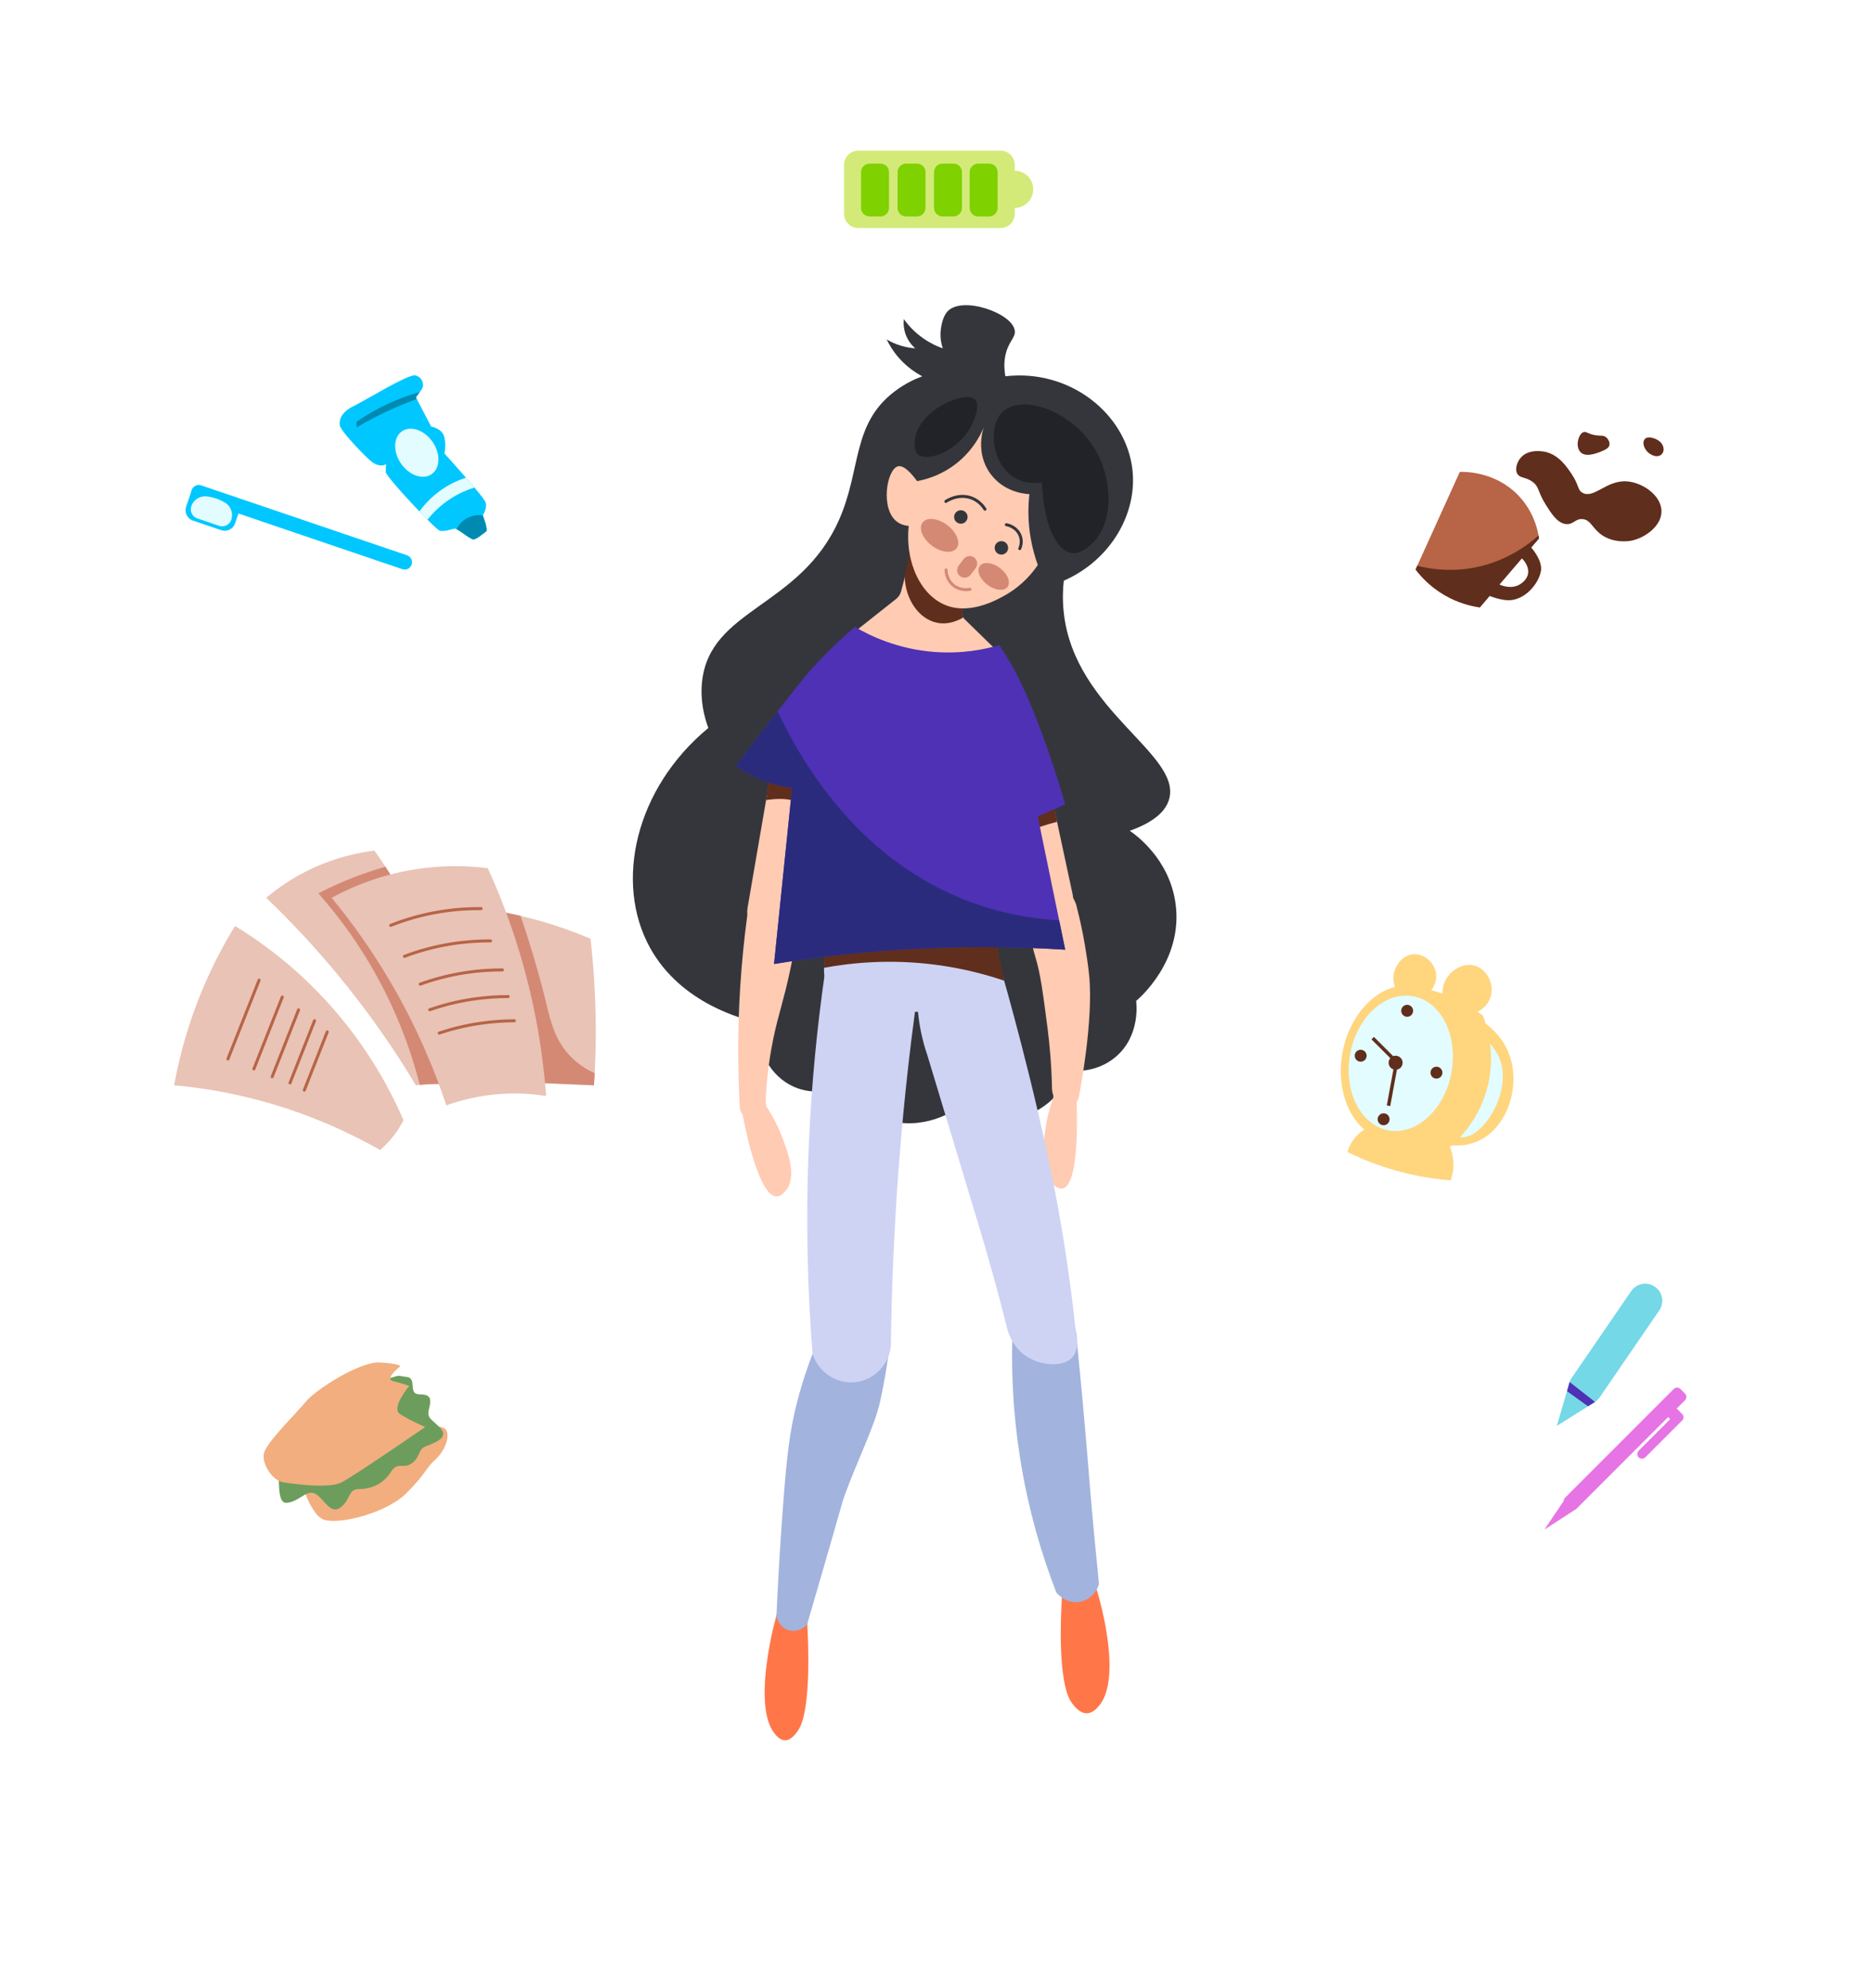 <?xml version="1.0" encoding="utf-8"?>
<!-- Generator: Adobe Illustrator 25.3.1, SVG Export Plug-In . SVG Version: 6.00 Build 0)  -->
<svg version="1.1" id="Слой_2" xmlns="http://www.w3.org/2000/svg" xmlns:xlink="http://www.w3.org/1999/xlink" x="0px" y="0px"
	 viewBox="0 0 628.6 667.1" style="enable-background:new 0 0 628.6 667.1;" xml:space="preserve">
<style type="text/css">
	.st0{fill:#35363C;}
	.st1{fill:#222328;}
	.st2{fill:#FFCBB3;}
	.st3{fill:#602E1C;}
	.st4{fill:#FF7749;}
	.st5{fill:#A2B3DD;}
	.st6{fill:#CED3F4;}
	.st7{fill:#4E31B5;}
	.st8{fill:#2B2B7D;}
	.st9{fill:#D48975;}
	.st10{fill:none;stroke:#D48975;stroke-linecap:round;stroke-linejoin:round;stroke-miterlimit:10;}
	.st11{fill:none;stroke:#35363C;stroke-linecap:round;stroke-linejoin:round;stroke-miterlimit:10;}
	.st12{fill:#B76447;}
	.st13{fill:#FFD57E;}
	.st14{fill:#E2FCFF;}
	.st15{fill:#74D8E6;}
	.st16{fill:#E674E4;}
	.st17{fill:#F2AE7F;}
	.st18{fill:#6C9D5C;}
	.st19{fill:#00C7FF;}
	.st20{fill:#008AB1;}
	.st21{fill:#E9C3B5;}
	.st22{fill:none;stroke:#B76447;stroke-linecap:round;stroke-linejoin:round;stroke-miterlimit:10;}
	.st23{fill:#D3EA79;}
	.st24{fill:#7FD100;}
</style>
<g id="girl">
	<g id="hair">
		<path class="st0" d="M337.42,126.26c21.6-2.52,40.37,12.51,42.61,31.1c1.82,15.06-7.42,30.67-23.01,37.49
			c-0.26,2.35-0.53,6.3,0.03,11.07c3.81,32.59,39.5,47.1,35.33,62.2c-0.83,3.02-3.58,7.21-13.21,10.65
			c1.94,1.33,13.22,9.34,15.34,24.28c2.73,19.28-12.33,32.09-13.21,32.8c0.11,0.75,1.48,11.66-6.82,18.75
			c-6.25,5.34-13.66,4.82-15.12,4.69c-0.48,1.36-3.88,10.62-13.85,14.49c-11.68,4.53-21.81-2.43-22.58-2.98
			c-1.38,1.07-10.85,8.15-23.43,5.54c-10.54-2.19-16.19-9.71-17.47-11.5c-1.67,0.63-8.6,3.02-15.76-0.24
			c-7.65-3.49-12.45-12.03-11.93-21.49c-4.47-0.98-25.76-6.15-36.21-25.14c-12.03-21.85-4.96-53.39,19.6-73.7
			c-1.31-3.55-2.77-8.97-2.13-15.34c2.49-24.83,32.93-24.93,46.01-54.53c7.49-16.94,4.21-32.06,18.59-43.02
			c3.55-2.71,6.99-4.25,9.32-5.12c-2.06-1.09-5.07-3-7.88-6.21c-1.95-2.23-3.22-4.42-4.06-6.15c1.2,0.71,2.83,1.52,4.86,2.12
			c1.81,0.54,3.44,0.77,4.73,0.86c-0.75-0.65-1.74-1.67-2.55-3.16c-1.51-2.79-1.4-5.48-1.29-6.64c1.32,1.83,3.49,4.39,6.8,6.64
			c2.32,1.58,4.53,2.56,6.28,3.17c-0.42-1.25-1.06-3.69-0.61-6.72c0.13-0.86,0.59-3.92,2.17-5.65c4.92-5.38,22,0.55,22.62,6.52
			c0.25,2.43-2.36,3.61-3.26,8.7C336.87,122.43,337.13,124.73,337.42,126.26z"/>
		<path class="st1" d="M307.13,146.92c1.7-9.61,16.79-16,20.07-12.89c2,1.89-0.35,7.29-1.52,9.43c-4.22,7.71-14.38,11.74-17.56,9.05
			C306.4,151.05,306.97,147.82,307.13,146.92z"/>
		<path class="st1" d="M339.23,136.52c7.98-3.18,21.62,3.29,28.14,14.02c6.06,9.95,6.53,24.5-0.59,31.6
			c-0.95,0.95-3.9,3.89-7.19,3.39c-5.24-0.79-9.4-9.98-9.91-23.62c-2.35,0.3-6.21,0.34-9.64-1.9c-7.17-4.69-8.45-16.77-3.8-21.58
			C336.48,138.17,337.41,137.24,339.23,136.52z"/>
	</g>
	<g id="arm2">
		<path class="st2" d="M276.47,260.6l-2.02,12.67l-5.46,34.23c-0.73,4.61-4.91,7.86-9.56,7.44l-0.59-0.05
			c-5.15-0.48-8.81-5.24-7.94-10.34l6.21-36.09l1.85-10.76c0.75-4.32,4.49-7.37,8.73-7.37c0.53,0,1.07,0.05,1.62,0.15
			C274.05,251.36,277.22,255.85,276.47,260.6z"/>
		<path class="st2" d="M256.93,369.69c0.86,2.98-1.14,5.84-3.62,6.16c-2.14,0.28-4.48-1.36-5.01-3.94
			c-0.7-12.3-0.81-25.89,0.11-40.55c0.53-8.44,1.35-16.44,2.36-23.98c1.55-4.49,6.28-6.99,10.6-5.84c3.93,1.04,6.7,4.88,6.45,9.16
			c-0.46,3.26-1.26,8.33-2.56,14.49c-2.28,10.79-4.03,15.1-5.75,23.42C258.52,353.46,257.33,360.64,256.93,369.69z"/>
		<path class="st2" d="M263.65,399.58c-0.63,0.72-1.69,1.92-3.08,1.88c-6.52-0.2-11.33-27.45-11.33-27.45l0,0
			c-1.17-2.54,0.22-5.43,2.5-6.11c2.14-0.64,4.72,0.75,5.37,3.28c2.65,3.9,4.23,7.4,5.18,9.87
			C264.28,386.17,267.69,395,263.65,399.58z"/>
		<path class="st3" d="M276.47,260.6l-2.02,12.67c-1.94-1.47-4.22-2.96-6.61-4.07c-3.01-1.4-7.11-1.29-10.73-0.74
			c0.11-0.85,0.23-1.72,0.36-2.59c0.42-2.84,0.93-5.57,1.49-8.17c0.47-0.97,3.6-7.37,8.73-7.37c0.53,0,1.07,0.05,1.62,0.15
			C274.05,251.36,277.22,255.85,276.47,260.6z"/>
	</g>
	<g id="arm1">
		<path class="st2" d="M353.06,310.76l-0.55,0.09c-4.34,0.64-8.43-2.41-9.36-6.97l-4.44-21.93l-4.97-24.55
			c-0.95-4.71,1.8-9.35,6.2-10.45c0.64-0.16,1.28-0.24,1.91-0.24c3.82,0,7.29,2.81,8.17,6.95l4.74,22.1l5.22,24.3
			C361.06,305.11,357.87,310.05,353.06,310.76z"/>
		<path class="st2" d="M353.07,365.46c0.37,4.42,3.52,6.94,5.71,6.54c1.51-0.27,2.75-1.97,3.3-3.97c0.23-1.16,5.02-25.63,3.43-40.97
			c-0.67-6.51-2.14-13.94-2.14-13.94c-0.79-3.97-1.59-7.26-2.2-9.59c-1.45-4.49-5.9-6.99-9.96-5.84c-3.69,1.04-6.29,4.88-6.06,9.16
			c0.29,5.31,0.67,8.76,2.4,14.49c1.64,5.44,2.44,11.54,4.03,23.75C352.19,349.89,352.9,356.86,353.07,365.46z"/>
		<path class="st2" d="M353.51,397.53c0.74,0.58,1.96,1.54,3.23,1.22c5.95-1.5,4.55-29.09,4.55-29.09l0,0
			c0.54-2.72-1.36-5.26-3.6-5.47c-2.1-0.2-4.18,1.68-4.23,4.28c-1.6,4.34-2.31,8.08-2.66,10.68
			C350.07,384.56,348.83,393.86,353.51,397.53z"/>
		<path class="st3" d="M354.76,275.76c-1.83,0.46-3.76,1.02-5.75,1.7c-3.92,1.35-7.36,2.92-10.3,4.49l-4.97-24.55
			c-0.95-4.71,1.8-9.35,6.2-10.45c0.64-0.16,1.28-0.24,1.91-0.24c3.82,0,7.29,2.81,8.17,6.95c1.55,6.53,3,13.19,4.33,19.97
			C354.49,274.35,354.63,275.06,354.76,275.76z"/>
	</g>
	<g id="leg1_2_">
		<path class="st4" d="M259.7,581.34c0.58,0.79,1.91,2.57,3.74,2.61c2.14,0.04,3.76-2.35,4.44-3.36c4.6-6.79,3.29-31.44,3.05-35.68
			c0.79-6.02-1.93-10.31-4.25-10.52c-2.11-0.19-5,2.87-6.08,7.57c-1.47,5.37-2.31,9.86-2.8,12.95
			C254.87,573.1,258.1,579.14,259.7,581.34z"/>
		<path class="st5" d="M272.71,454.28c-1.41,3.64-3.35,9.07-5.1,15.81c-2.48,9.54-3.54,17.68-4.98,37.38
			c-0.69,9.41-1.43,21.05-2.04,34.48c0.3,2.65,2.26,4.77,4.73,5.21c2.09,0.37,4.25-0.51,5.6-2.26c1.11-3.79,2.76-9.46,4.76-16.36
			c7.41-25.55,6.92-24.37,7.75-26.66c4.3-11.83,10.1-23.28,11.93-31.55c0.86-3.9,1.59-7.98,1.59-7.98c0.49-2.78,0.85-5.15,1.1-6.93
			c-0.85-5.06-4.02-9.31-8.33-10.76C283.57,442.59,275.61,446.41,272.71,454.28z"/>
		<path class="st6" d="M299,451.46c-0.56,7.12-6.68,12.46-13.46,12.41c-5.73-0.04-11.05-3.92-12.84-9.59
			c-1.67-21.2-2.35-44.85-1.23-70.52c0.89-20.38,2.8-39.32,5.28-56.66c3.06-7.44,10.27-11.98,16.86-11.35
			c8.74,0.85,16.61,10.83,13.68,22.06c-2.05,15.2-3.8,31.06-5.17,47.56C300.21,408.51,299.25,430.58,299,451.46z"/>
	</g>
	<g id="leg1_1_">
		<path class="st4" d="M368.92,572.28c-0.64,0.79-2.13,2.57-4.17,2.61c-2.38,0.04-4.19-2.35-4.95-3.36
			c-5.13-6.79-3.67-31.44-3.4-35.68c-0.89-6.02,2.15-10.31,4.74-10.52c2.35-0.19,5.58,2.87,6.78,7.57
			c1.63,5.37,2.57,9.86,3.13,12.95C374.31,564.04,370.71,570.09,368.92,572.28z"/>
		<path class="st5" d="M354.52,534.37c-4.71-12.15-9.5-27.69-12.32-46.11c-2.21-14.39-2.73-27.35-2.48-38.28
			c-0.47-6.89,4.02-12.49,8.93-13.26c5.81-0.91,12.96,4.85,12.75,13.36c1.53,14.96,2.59,27,3.29,35.32
			c0.72,8.66,1.36,17.16,2.62,30.58c0.62,6.59,1.16,11.99,1.52,15.54c-0.94,3.31-3.74,5.71-7.01,6.05
			C357.46,538.01,354.69,534.58,354.52,534.37z"/>
		<path class="st6" d="M307.92,330.22c-0.18,3.16-0.22,8.21,0.84,14.28c0.83,4.75,2,8.18,2.45,9.5c0.22,0.65,5.98,19.76,17.5,57.98
			c2.39,7.94,5.81,19.78,9.49,34.52c0.61,1.93,2.22,5.96,6.26,8.61c4.92,3.23,12.49,3.76,15.49,0.29c1.62-1.87,1.53-4.44,1.44-5.32
			c-2.14-21.39-5.04-38.43-7.17-49.51c-6.89-36.04-17.87-73.8-17.87-73.81c-0.01-0.01-11.55-14.78-18.78-12.5
			C311.59,316.14,307.27,322.78,307.92,330.22z"/>
	</g>
	<g id="waist">
		<path class="st6" d="M336.62,329.09c0.11,3.43-1.11,6.83-3.6,9.38c-0.58,0.6-1.25,1.17-2.01,1.7c-4.79,3.29-11.75,3.54-18.06,0.65
			c-3.05-1.4-6.5-1.72-9.78-0.91c-3.78,0.94-9.16,1.47-14.98-0.51c-2.03-0.69-3.79-1.58-5.3-2.54c-4.3-2.72-6.65-7.44-6.31-12.29
			c0-0.12,0.01-0.23,0.02-0.35c0.53-5.68,1.06-11.36,1.59-17.04c0.36-3.83,0.72-7.65,1.08-11.48c0.31-3.32,1.87-6.43,4.41-8.75
			c3.99-3.64,10.88-8.19,20.55-8.39c9.6-0.19,16.65,4.02,20.69,7.33c2.44,2,4.06,4.75,4.67,7.75c0.8,3.9,1.59,7.8,2.39,11.69
			c1.46,7.14,2.91,14.28,4.37,21.42C336.51,327.53,336.6,328.31,336.62,329.09z"/>
		<path class="st3" d="M337.02,329.07c-6.38-2.16-14.19-4.21-23.21-5.37c-15.07-1.94-27.96-0.67-37.24,1.04
			c0.01-0.33,0.01-0.65,0.02-0.98c0.16-5.73,0.72-11.26,1.6-16.58l53.79-1.85c1.48,7.02,2.97,14.06,4.47,21.09
			C336.54,326.82,336.93,328.68,337.02,329.07z"/>
	</g>
	<g id="neck">
		<path class="st2" d="M336.58,220.31c0,0-7.06,8.62-26.47,9.21c-19.4,0.59-26.85-14.7-26.85-14.7l17.49-13.85
			c0.86-0.68,1.46-1.63,1.71-2.7c0.82-2.99,1.61-6.09,2.37-9.3c0.78-3.3,1.47-6.51,2.08-9.63c1.32-1.02,6.33-4.61,11.35-3.19
			c6.05,1.71,10.5,9.83,8.1,18.86c-1.11,3.15-2.23,6.31-3.34,9.46c-0.32,0.92-0.22,1.91,0.27,2.72c0.13,0.24,0.31,0.47,0.52,0.67
			C328.06,212.01,332.32,216.16,336.58,220.31z"/>
		<path class="st3" d="M323.1,204.48c-0.07,0.21-0.24,0.77-0.17,1.47c0.05,0.52,0.22,0.95,0.37,1.24c-1.48,0.87-4.88,2.57-8.8,1.78
			c-5.92-1.19-10.7-7.6-10.9-15.77c0.28-1.2,0.57-2.4,0.85-3.6c0.82-3.43,1.64-6.85,2.47-10.26c0.81-0.71,2.11-1.6,3.85-2.38
			c2.07-0.93,4.75-1.59,7.5-0.81c6.22,1.76,10.75,12.7,8.1,18.86C325.59,196.8,324.76,199.36,323.1,204.48z"/>
	</g>
	<g id="bogy">
		<path class="st7" d="M355.47,308.84l2.02,9.83c-15.2-0.96-32.22-1.24-50.75-0.26c-17.14,0.91-32.86,2.76-46.96,5.05
			c2.02-19.69,4.04-39.38,6.06-59.07c-2.63-0.34-6.05-1.04-9.84-2.52c-3.84-1.5-6.86-3.33-9.04-4.87
			c5.27-6.99,9.99-13.15,14.01-18.33c0.54-0.7,1.07-1.38,1.59-2.05c6.18-7.93,9.16-11.62,13.47-16.08
			c4.31-4.47,8.18-7.88,10.92-10.17c4.92,2.89,14.25,7.49,26.81,8.4c9.18,0.67,16.72-0.87,21.62-2.3c0.78,1.17,1.9,2.91,3.18,5.06
			c2.41,4.05,6.16,10.91,11.65,25.97c2.12,5.81,4.69,13.37,7.28,22.39c-3.07,1.37-6.13,2.73-9.2,4.1L355.47,308.84z"/>
		<path class="st8" d="M357.49,318.67c-15.2-0.96-32.22-1.24-50.75-0.26c-17.14,0.91-32.86,2.76-46.96,5.05
			c2.02-19.69,4.04-39.38,6.06-59.07c-2.63-0.34-6.05-1.04-9.84-2.52c-3.84-1.5-6.86-3.33-9.04-4.87
			c5.27-6.99,9.99-13.15,14.01-18.33c9.36,19.94,28.77,50.5,64.38,63.87c10.7,4.02,20.98,5.77,30.12,6.3L357.49,318.67z"/>
	</g>
	<g id="head_1_">
		<path class="st2" d="M330.16,143.43c-0.24,0.68-2.87,8.53,2.22,15.51c4.73,6.49,12.21,6.84,13.1,6.86
			c-0.43,3.81-0.58,8.87,0.41,14.68c0.6,3.5,1.49,6.56,2.41,9.1c-1.74,2.56-5.03,6.67-10.44,9.84c-2.59,1.51-11.74,6.87-20.09,3.8
			c-8.44-3.1-14.09-14.07-12.79-26.75c-1.16-0.1-2.64-0.42-3.95-1.41c-5.66-4.28-3.45-17.54,0.3-18.57
			c1.21-0.33,3.17,0.45,6.46,4.95c2.7-0.5,7.12-1.68,11.65-4.8C326.04,152.1,329.02,146.11,330.16,143.43z"/>
		
			<ellipse transform="matrix(0.604 -0.797 0.797 0.604 -18.351 322.449)" class="st9" cx="315.35" cy="179.69" rx="4.31" ry="7.15"/>
		
			<ellipse transform="matrix(0.604 -0.797 0.797 0.604 -22.13 342.366)" class="st9" cx="333.5" cy="193.46" rx="3.51" ry="5.83"/>
	</g>
</g>
<g id="face1">
	<path class="st9" d="M322.22,193.34L322.22,193.34c-1.11-0.84-1.33-2.42-0.49-3.53l1.69-2.23c0.84-1.11,2.42-1.33,3.53-0.49l0,0
		c1.11,0.84,1.33,2.42,0.49,3.53l-1.69,2.23C324.91,193.96,323.33,194.18,322.22,193.34z"/>
	<path class="st10" d="M317.49,191.22c0,0.34,0.09,3.46,2.75,5.39c2.33,1.69,4.89,1.2,5.31,1.12"/>
	<circle class="st0" cx="322.47" cy="173.47" r="2.26"/>
	<circle class="st0" cx="336.08" cy="183.84" r="2.26"/>
	<path class="st11" d="M317.44,168.25c0.41-0.27,4.34-2.8,8.69-1.12c2.58,1,3.95,2.95,4.44,3.73"/>
	<path class="st11" d="M337.74,176.06c2.24,0.43,4.07,1.93,4.73,3.95c0.63,1.92-0.02,3.6-0.23,4.09"/>
</g>
<g id="coloured_things">
	<g id="coffee_1_">
		<g>
			<path class="st3" d="M509.16,158.85c-0.84-1.66,0.1-4,1.28-5.34c2.78-3.15,7.97-1.95,8.37-1.85c4.42,1.09,7.04,5,8.6,7.32
				c2.66,3.98,1.95,5.41,3.71,6.38c3.84,2.11,7.98-4.3,14.85-3.84c5.26,0.35,11.57,4.69,11.64,9.97c0.07,5.01-5.51,9-10.09,9.93
				c-0.47,0.09-5.4,1.03-9.66-1.72c-3.46-2.24-3.85-5.21-6.68-5.51c-2.46-0.26-3.08,1.89-5.56,1.67c-2.9-0.26-4.92-3.46-6.81-6.45
				c-2.82-4.46-2.15-6.09-4.57-7.81C511.91,159.95,510.02,160.54,509.16,158.85z"/>
			<path class="st3" d="M531.4,145.01c1.03-0.4,1.57,0.73,4.44,1.08c1.6,0.2,2.2-0.05,3.01,0.51c0.86,0.6,1.55,1.82,1.25,2.88
				c-0.11,0.37-0.43,1.07-2.28,1.83c-1.83,0.75-5.72,2.35-7.5,0.29C528.67,149.7,529.71,145.67,531.4,145.01z"/>
			<path class="st3" d="M554.58,146.93c5.46,1.4,4.38,7.23,0.42,5.98C551.03,151.66,549.99,145.75,554.58,146.93z"/>
		</g>
		<g>
			<path class="st3" d="M511.47,181.07c0,0,6.48,5.91,5.69,10.49c-0.79,4.59-5.91,10.5-11.86,9.8c-5.95-0.69-11.07-4.43-11.07-4.43
				c1.32-1.53,2.64-3.06,3.95-4.59c3.48,4.02,8.14,5.55,11.4,4.02c0.23-0.11,2.84-1.38,3.25-3.88c0.47-2.9-2.18-6.45-6.89-7.88
				C507.78,183.43,509.63,182.25,511.47,181.07z"/>
			<path class="st12" d="M516.51,180.69c-3.3,3.54-6.66,7.28-10.05,11.22c-3.47,4.04-6.73,8.01-9.79,11.9
				c-2.71-0.39-7.07-1.35-11.75-4.05c-5-2.88-8.14-6.44-9.83-8.67c0.19-0.42,0.38-0.83,0.56-1.25c4.77-10.5,9.52-21,14.28-31.5
				c1.76-0.04,11.76-0.13,19.45,7.71c4.91,4.99,6.45,10.71,6.96,13.63C516.42,180.07,516.47,180.41,516.51,180.69z"/>
			<path class="st3" d="M516.51,180.69c-6.61,7.7-13.23,15.41-19.84,23.12c-2.71-0.39-7.07-1.35-11.75-4.05
				c-5-2.88-8.14-6.44-9.83-8.67c0.19-0.42,0.38-0.83,0.56-1.25c3.86,0.98,9.94,1.99,17.22,0.94c12.11-1.75,20.18-8.15,23.47-11.1
				C516.4,180.02,516.45,180.36,516.51,180.69z"/>
		</g>
	</g>
	<g id="clock_1_">
		<g>
			<path class="st13" d="M496.89,342.25c2.48,1.61,7.4,5.34,9.71,11.83c3.74,10.51-0.72,24.45-10.64,28.85
				c-4.9,2.18-9.79,1.42-12.36,0.8C488.03,369.9,492.46,356.08,496.89,342.25z"/>
			<path class="st14" d="M497.88,348.34c1.85,1.4,4.12,3.62,5.41,6.87c4.33,10.94-5.3,26.55-12.7,26.45c-1.24-0.02-2.28-0.47-3-0.9
				C491.02,369.96,494.45,359.15,497.88,348.34z"/>
		</g>
		
			<ellipse transform="matrix(0.181 -0.984 0.984 0.181 33.885 754.494)" class="st13" cx="469.82" cy="356.91" rx="26.3" ry="19.88"/>
		<path class="st13" d="M475.02,331.13c2.27,0.35,4.78,0.89,7.46,1.74c6.62,2.1,11.68,5.24,15.18,7.9
			c1.23,3.1,4.65,12.87,1.35,24.76c-3.04,10.96-10.02,17.33-12.67,19.53c-3.11,0.46-7.39,0.73-12.38,0
			c-3.47-0.51-6.42-1.39-8.76-2.27C468.48,365.57,471.75,348.35,475.02,331.13z"/>
		<path class="st13" d="M468.9,332.71c-0.34-0.58-1.88-3.32-0.98-6.61c0.72-2.65,3.03-5.68,6.46-5.9c3.8-0.25,7.22,3.04,7.59,6.75
			c0.38,3.82-2.64,6.44-2.93,6.68C475.66,333.32,472.28,333.02,468.9,332.71z"/>
		<path class="st13" d="M484.22,335c-0.12-0.75-0.61-4.26,1.68-7.35c1.84-2.49,5.51-4.72,9.22-3.55c4.1,1.3,6.34,6.16,5.21,10.21
			c-1.17,4.18-5.42,5.68-5.83,5.82C491.08,338.42,487.65,336.71,484.22,335z"/>
		<path class="st13" d="M461,377.57c-1.17,0.36-3.72,1.33-5.92,3.79c-1.78,2-2.53,4.07-2.85,5.22c3.16,1.55,6.69,3.07,10.59,4.43
			c9.02,3.15,17.28,4.51,24.03,5.06c0.5-1.37,1.43-4.52,0.63-8.38c-0.59-2.85-1.86-4.9-2.69-6.02
			C476.87,380.3,468.93,378.94,461,377.57z"/>
		
			<ellipse transform="matrix(0.181 -0.984 0.984 0.181 33.885 754.494)" class="st14" cx="469.82" cy="356.91" rx="22.87" ry="17.28"/>
		
			<rect x="466.65" y="356" transform="matrix(0.984 0.181 -0.181 0.984 73.368 -78.452)" class="st3" width="1.17" height="14.85"/>
		
			<rect x="464.35" y="346.61" transform="matrix(0.707 -0.707 0.707 0.707 -113.068 432)" class="st3" width="1.17" height="11.75"/>
		<circle class="st3" cx="468.39" cy="356.6" r="2.35"/>
		<circle class="st3" cx="472.26" cy="339.17" r="2"/>
		<circle class="st3" cx="464.36" cy="375.57" r="2"/>
		<circle class="st3" cx="482.09" cy="359.93" r="2"/>
		<circle class="st3" cx="456.66" cy="354.25" r="2"/>
	</g>
	<g id="pens_1_">
		<g>
			<path class="st15" d="M528.94,470.33L528.94,470.33c-2.6-1.79-3.27-5.34-1.48-7.95l19.98-29.15c1.79-2.6,5.34-3.27,7.95-1.48l0,0
				c2.6,1.79,3.27,5.34,1.48,7.95l-19.98,29.15C535.11,471.45,531.55,472.12,528.94,470.33z"/>
			<path class="st15" d="M526.58,464.44c-0.07,0.41-4.1,14.02-4.1,14.02l12.82-8.05L526.58,464.44z"/>
			<polygon class="st7" points="526.78,463.74 525.91,466.82 532.96,471.87 535.3,470.41 			"/>
		</g>
		<path class="st16" d="M564.54,474.43c-0.11-0.11-0.24-0.19-0.37-0.26c-0.09-0.15-0.18-0.29-0.31-0.41l-0.88-0.88
			c-0.09-0.09-0.18-0.16-0.28-0.23l2.81-2.81c0.61-0.61,0.61-1.61,0-2.23l-1.54-1.54c-0.61-0.61-1.61-0.61-2.23,0l-36.47,36.47
			c-0.3,0.3-0.45,0.69-0.46,1.08l-6.48,9.62l10.16-6.58c0.2-0.08,0.38-0.19,0.54-0.35l30.83-30.83c0.07,0.1,0.14,0.19,0.23,0.28
			l0.44,0.44l-10.57,10.57c-0.61,0.61-0.61,1.61,0,2.23c0.61,0.61,1.61,0.61,2.23,0l12.33-12.33
			C565.16,476.04,565.16,475.05,564.54,474.43z"/>
	</g>
	<g id="food_1_">
		<path class="st17" d="M100.16,494.03c0,0,3.44,14.2,8.59,15.92c5.15,1.72,20.96-2.23,27.66-8.94c6.7-6.7,6.36-8.25,9.62-11.17
			c3.26-2.92,5.15-7.9,3.61-10.14s-18.21-2.23-18.21-2.23L100.16,494.03z"/>
		<path class="st18" d="M92.6,491.06c2.06,1.37-0.52,13.54,3.61,13.21c4.12-0.33,6.19-4.11,9.11-3.25c2.92,0.86,5.33,7.56,8.94,4.81
			s2.41-6.19,6.36-6.19c3.95,0,8.08-1.77,10.48-5.61c2.41-3.84,4.12-0.92,7.04-2.98s2.12-4.64,4.58-5.67
			c2.46-1.03,8.13-2.75,5.21-6.01s-4.81-3.21-3.95-6.59c0.86-3.38,0.69-4.92-3.26-4.92c-3.95,0-0.52-5.5-4.3-5.84
			c-3.78-0.34-0.69-1.08-8.94,1.44S92.6,491.06,92.6,491.06z"/>
		<path class="st17" d="M142.71,478.84c0,0-23.73,16.32-28,18.54c-4.26,2.23-16.13,0.56-19.65,0c-1.27-0.2-2.56-1.02-3.66-2.17
			c-1.96-2.04-3.31-5.11-2.83-7.48c0.74-3.7,10.94-13.53,14.09-17.42c3.15-3.9,17.99-13.46,24.66-13.13
			c6.68,0.33,7.05,1.26,7.05,1.26s-5.56,4.27-2.41,5.01c3.15,0.74,5.38,1.61,5.38,1.61s-6.16,7.33-3.18,9.35
			c0.3,0.2,0.63,0.41,0.98,0.62C138.22,476.89,142.71,478.84,142.71,478.84z"/>
	</g>
	<g id="toothbrush">
		<g>
			<path class="st19" d="M163.12,178.35c-0.82,0.56-3.03,2.5-4.14,2.64c-0.95,0.12-4.23-2.7-5.77-3.43
				c-0.26-0.14-0.47-0.2-0.61-0.18c-0.97,0.14-3.46,1.11-4.99,0.7c-0.43-0.12-2.04-1.6-4.14-3.7c-0.85-0.84-1.76-1.78-2.71-2.77
				c-5.16-5.38-11.3-12.29-11.3-13.22c0-1.52,0.13-2.63,0.13-2.63s-2.21,1.66-5.68-1.52c-3.46-3.19-9.56-9.84-9.84-11.37
				c-0.28-1.52,0-4.3,4.44-6.51c4.43-2.22,18.43-10.81,20.79-10.4c2.35,0.42,3.32,3.19,2.21,4.71c-0.23,0.32-0.45,0.61-0.65,0.89
				c-0.76,1.05-1.29,1.75-1.29,1.75l0.3,0.57l4.83,9.27c0,0,3.74,0.55,4.44,3.6c0.69,3.05,0,5.41,0,5.41s3.68,4.03,7.25,8.13
				c0.99,1.13,1.96,2.26,2.84,3.31c2.02,2.41,3.59,4.41,3.77,5.05c0.55,1.94-0.97,4.3-0.97,4.3S163.93,177.8,163.12,178.35z"/>
			
				<ellipse transform="matrix(0.821 -0.571 0.571 0.821 -61.743 106.953)" class="st14" cx="139.85" cy="152.03" rx="6.43" ry="8.75"/>
			<path class="st14" d="M159.23,163.6c-2.33,0.72-5.14,1.88-8.05,3.76c-3.45,2.24-5.96,4.81-7.71,7.02
				c-0.85-0.84-1.76-1.78-2.71-2.77c1.62-2.24,4.1-5.04,7.72-7.49c2.86-1.93,5.64-3.11,7.91-3.83
				C157.38,161.42,158.35,162.55,159.23,163.6z"/>
			<path class="st20" d="M139.57,133.31l0.3,0.57c-2.37,0.87-4.84,1.86-7.38,2.98c-4.8,2.1-9.08,4.34-12.83,6.53v-1.84
				c3.22-2.24,7.35-4.71,12.37-6.87c3.15-1.36,6.13-2.37,8.83-3.12C140.1,132.61,139.57,133.31,139.57,133.31z"/>
			<path class="st20" d="M163.12,178.35c-0.82,0.56-3.03,2.5-4.14,2.64c-0.95,0.12-4.23-2.7-5.77-3.43v-0.01
				c0.32-0.65,1.47-2.74,4.02-3.92c2.11-0.98,4.03-0.8,4.8-0.68C162.03,172.95,163.93,177.8,163.12,178.35z"/>
		</g>
		<g>
			<path class="st19" d="M135.03,190.99l-69.12-23.47c-1.29-0.44-1.97-1.83-1.54-3.12l0,0c0.44-1.29,1.83-1.97,3.12-1.54
				l69.12,23.47c1.29,0.44,1.97,1.83,1.54,3.12l0,0C137.71,190.74,136.32,191.43,135.03,190.99z"/>
			<path class="st19" d="M74.26,177.91l-9.52-3.23c-1.9-0.65-2.92-2.71-2.28-4.62l2.07-6.08l16.42,5.58l-2.07,6.08
				C78.23,177.54,76.16,178.55,74.26,177.91z"/>
			<path class="st14" d="M73.54,176.44l-7.33-2.49c-1.68-0.57-2.58-2.4-2.01-4.08v0c0.75-2.21,2.95-3.6,5.26-3.3
				c1.05,0.13,2.2,0.38,3.42,0.83c0.98,0.36,1.85,0.78,2.61,1.23c2,1.17,2.88,3.61,2.13,5.81l0,0
				C77.05,176.11,75.22,177.01,73.54,176.44z"/>
		</g>
	</g>
	<g id="documents_1_">
		<g>
			<path class="st21" d="M199.58,360.1c-0.06,1.37-0.14,2.73-0.23,4.07c-8.58-0.37-17.16-0.74-25.73-1.1l-8.89-57.74
				c3.13,0.51,6.47,1.16,10,1.99c2.14,0.5,4.35,1.07,6.61,1.71c6.31,1.81,11.94,3.87,16.84,5.95c0.65,5.74,1.16,11.8,1.46,18.17
				C200.1,342.74,200.01,351.75,199.58,360.1z"/>
			<path class="st9" d="M199.58,360.1c-0.06,1.37-0.14,2.73-0.23,4.07c-8.58-0.37-17.16-0.74-25.73-1.1l-8.89-57.74
				c3.13,0.51,6.47,1.16,10,1.99c4.24,12.56,6.94,22.47,8.73,29.84c1.36,5.6,2.87,12.5,8.8,18.09
				C194.61,357.46,197.16,359.02,199.58,360.1z"/>
		</g>
		<g>
			<path class="st21" d="M154.37,364.17c-2.38-0.29-5.08-0.48-8.05-0.44c-1.94,0.02-3.76,0.13-5.44,0.3
				c-0.44,0.04-0.88,0.09-1.3,0.14c-6.86-11.43-15.49-24.11-26.32-37.2c-8.15-9.85-16.26-18.39-23.92-25.71
				c3.64-3.08,8.84-6.82,15.66-9.96c8.09-3.73,15.45-5.23,20.66-5.87c1.21,1.69,2.44,3.49,3.69,5.4
				c4.36,6.67,8.85,14.66,12.84,23.96C150.44,334.06,153.35,351.59,154.37,364.17z"/>
			<path class="st9" d="M154.37,364.17c-2.38-0.29-5.08-0.48-8.05-0.44c-1.94,0.02-3.76,0.13-5.44,0.3
				c-2.29-9.02-5.94-19.93-11.88-31.65c-7.2-14.22-15.44-25.03-22.16-32.62c3.6-1.86,7.68-3.75,12.23-5.5
				c3.61-1.38,7.05-2.51,10.28-3.43c4.36,6.67,8.85,14.66,12.84,23.96C150.44,334.06,153.35,351.59,154.37,364.17z"/>
		</g>
		<g>
			<path class="st21" d="M58.44,364.17c1.41-7.79,3.72-17.11,7.57-27.28c3.99-10.53,8.63-19.28,12.87-26.19
				c8.07,4.94,17.82,11.99,27.52,21.9c15.39,15.73,24.13,32,29.03,43.29c-0.56,1.08-1.22,2.23-2.02,3.41
				c-1.91,2.83-3.98,4.99-5.81,6.6c-12.15-6.89-28.43-14.24-48.48-18.58C71.78,365.73,64.85,364.74,58.44,364.17z"/>
			<g>
				<line class="st22" x1="86.96" y1="328.88" x2="76.49" y2="355.34"/>
				<line class="st22" x1="94.74" y1="334.55" x2="85.21" y2="358.67"/>
				<line class="st22" x1="100.2" y1="338.85" x2="91.34" y2="361.31"/>
				<line class="st22" x1="105.56" y1="342.5" x2="97.33" y2="363.37"/>
				<line class="st22" x1="109.82" y1="346.25" x2="102.13" y2="365.79"/>
			</g>
		</g>
		<g>
			<path class="st21" d="M111.3,301.26c6.38,7.73,13.24,17.15,19.79,28.33c8.89,15.17,14.76,29.43,18.7,41.32
				c4.73-1.7,11.34-3.49,19.36-3.91c5.46-0.29,10.26,0.13,14.14,0.75c-1.01-13.59-3.46-30.05-8.92-48.16
				c-3.19-10.6-6.9-20.04-10.66-28.27c-5.78-0.73-13.22-1.08-21.75,0C128.41,293.03,117.93,297.65,111.3,301.26z"/>
			<g>
				<path class="st22" d="M131.12,310.51c4.5-1.79,10.04-3.51,16.52-4.57c5.08-0.83,9.75-1.1,13.84-1.06"/>
				<path class="st22" d="M135.74,320.9c4.3-1.63,9.59-3.2,15.76-4.18c4.83-0.77,9.26-1.02,13.14-1"/>
				<path class="st22" d="M141.03,330.23c4.13-1.49,9.19-2.93,15.07-3.84c4.61-0.71,8.82-0.95,12.51-0.94"/>
				<path class="st22" d="M144.2,338.82c3.96-1.37,8.81-2.7,14.42-3.54c4.4-0.66,8.42-0.89,11.94-0.89"/>
				<path class="st22" d="M147.4,346.65c3.8-1.27,8.45-2.5,13.83-3.28c4.21-0.61,8.05-0.84,11.41-0.85"/>
			</g>
		</g>
	</g>
</g>
<g id="green1">
	<path class="st23" d="M340.57,57.3L340.57,57.3v-1.96c0-2.64-2.14-4.78-4.78-4.78h-47.74c-2.64,0-4.78,2.14-4.78,4.78v16.4
		c0,2.64,2.14,4.78,4.78,4.78h47.74c2.64,0,4.78-2.14,4.78-4.78v-1.97l0,0c3.41,0,6.18-2.77,6.18-6.18v-0.11
		C346.75,60.07,343.99,57.3,340.57,57.3z"/>
	<path class="st24" d="M295.5,72.63h-3.66c-1.58,0-2.86-1.28-2.86-2.86V57.76c0-1.58,1.28-2.86,2.86-2.86h3.66
		c1.58,0,2.86,1.28,2.86,2.86v12.01C298.35,71.35,297.08,72.63,295.5,72.63z"/>
	<path class="st24" d="M331.96,72.63h-3.66c-1.58,0-2.86-1.28-2.86-2.86V57.76c0-1.58,1.28-2.86,2.86-2.86h3.66
		c1.58,0,2.86,1.28,2.86,2.86v12.01C334.81,71.35,333.53,72.63,331.96,72.63z"/>
	<path class="st24" d="M319.99,72.63h-3.66c-1.58,0-2.86-1.28-2.86-2.86V57.76c0-1.58,1.28-2.86,2.86-2.86h3.66
		c1.58,0,2.86,1.28,2.86,2.86v12.01C322.85,71.35,321.57,72.63,319.99,72.63z"/>
	<path class="st24" d="M307.75,72.63h-3.66c-1.58,0-2.86-1.28-2.86-2.86V57.76c0-1.58,1.28-2.86,2.86-2.86h3.66
		c1.58,0,2.86,1.28,2.86,2.86v12.01C310.6,71.35,309.32,72.63,307.75,72.63z"/>
</g>
</svg>
